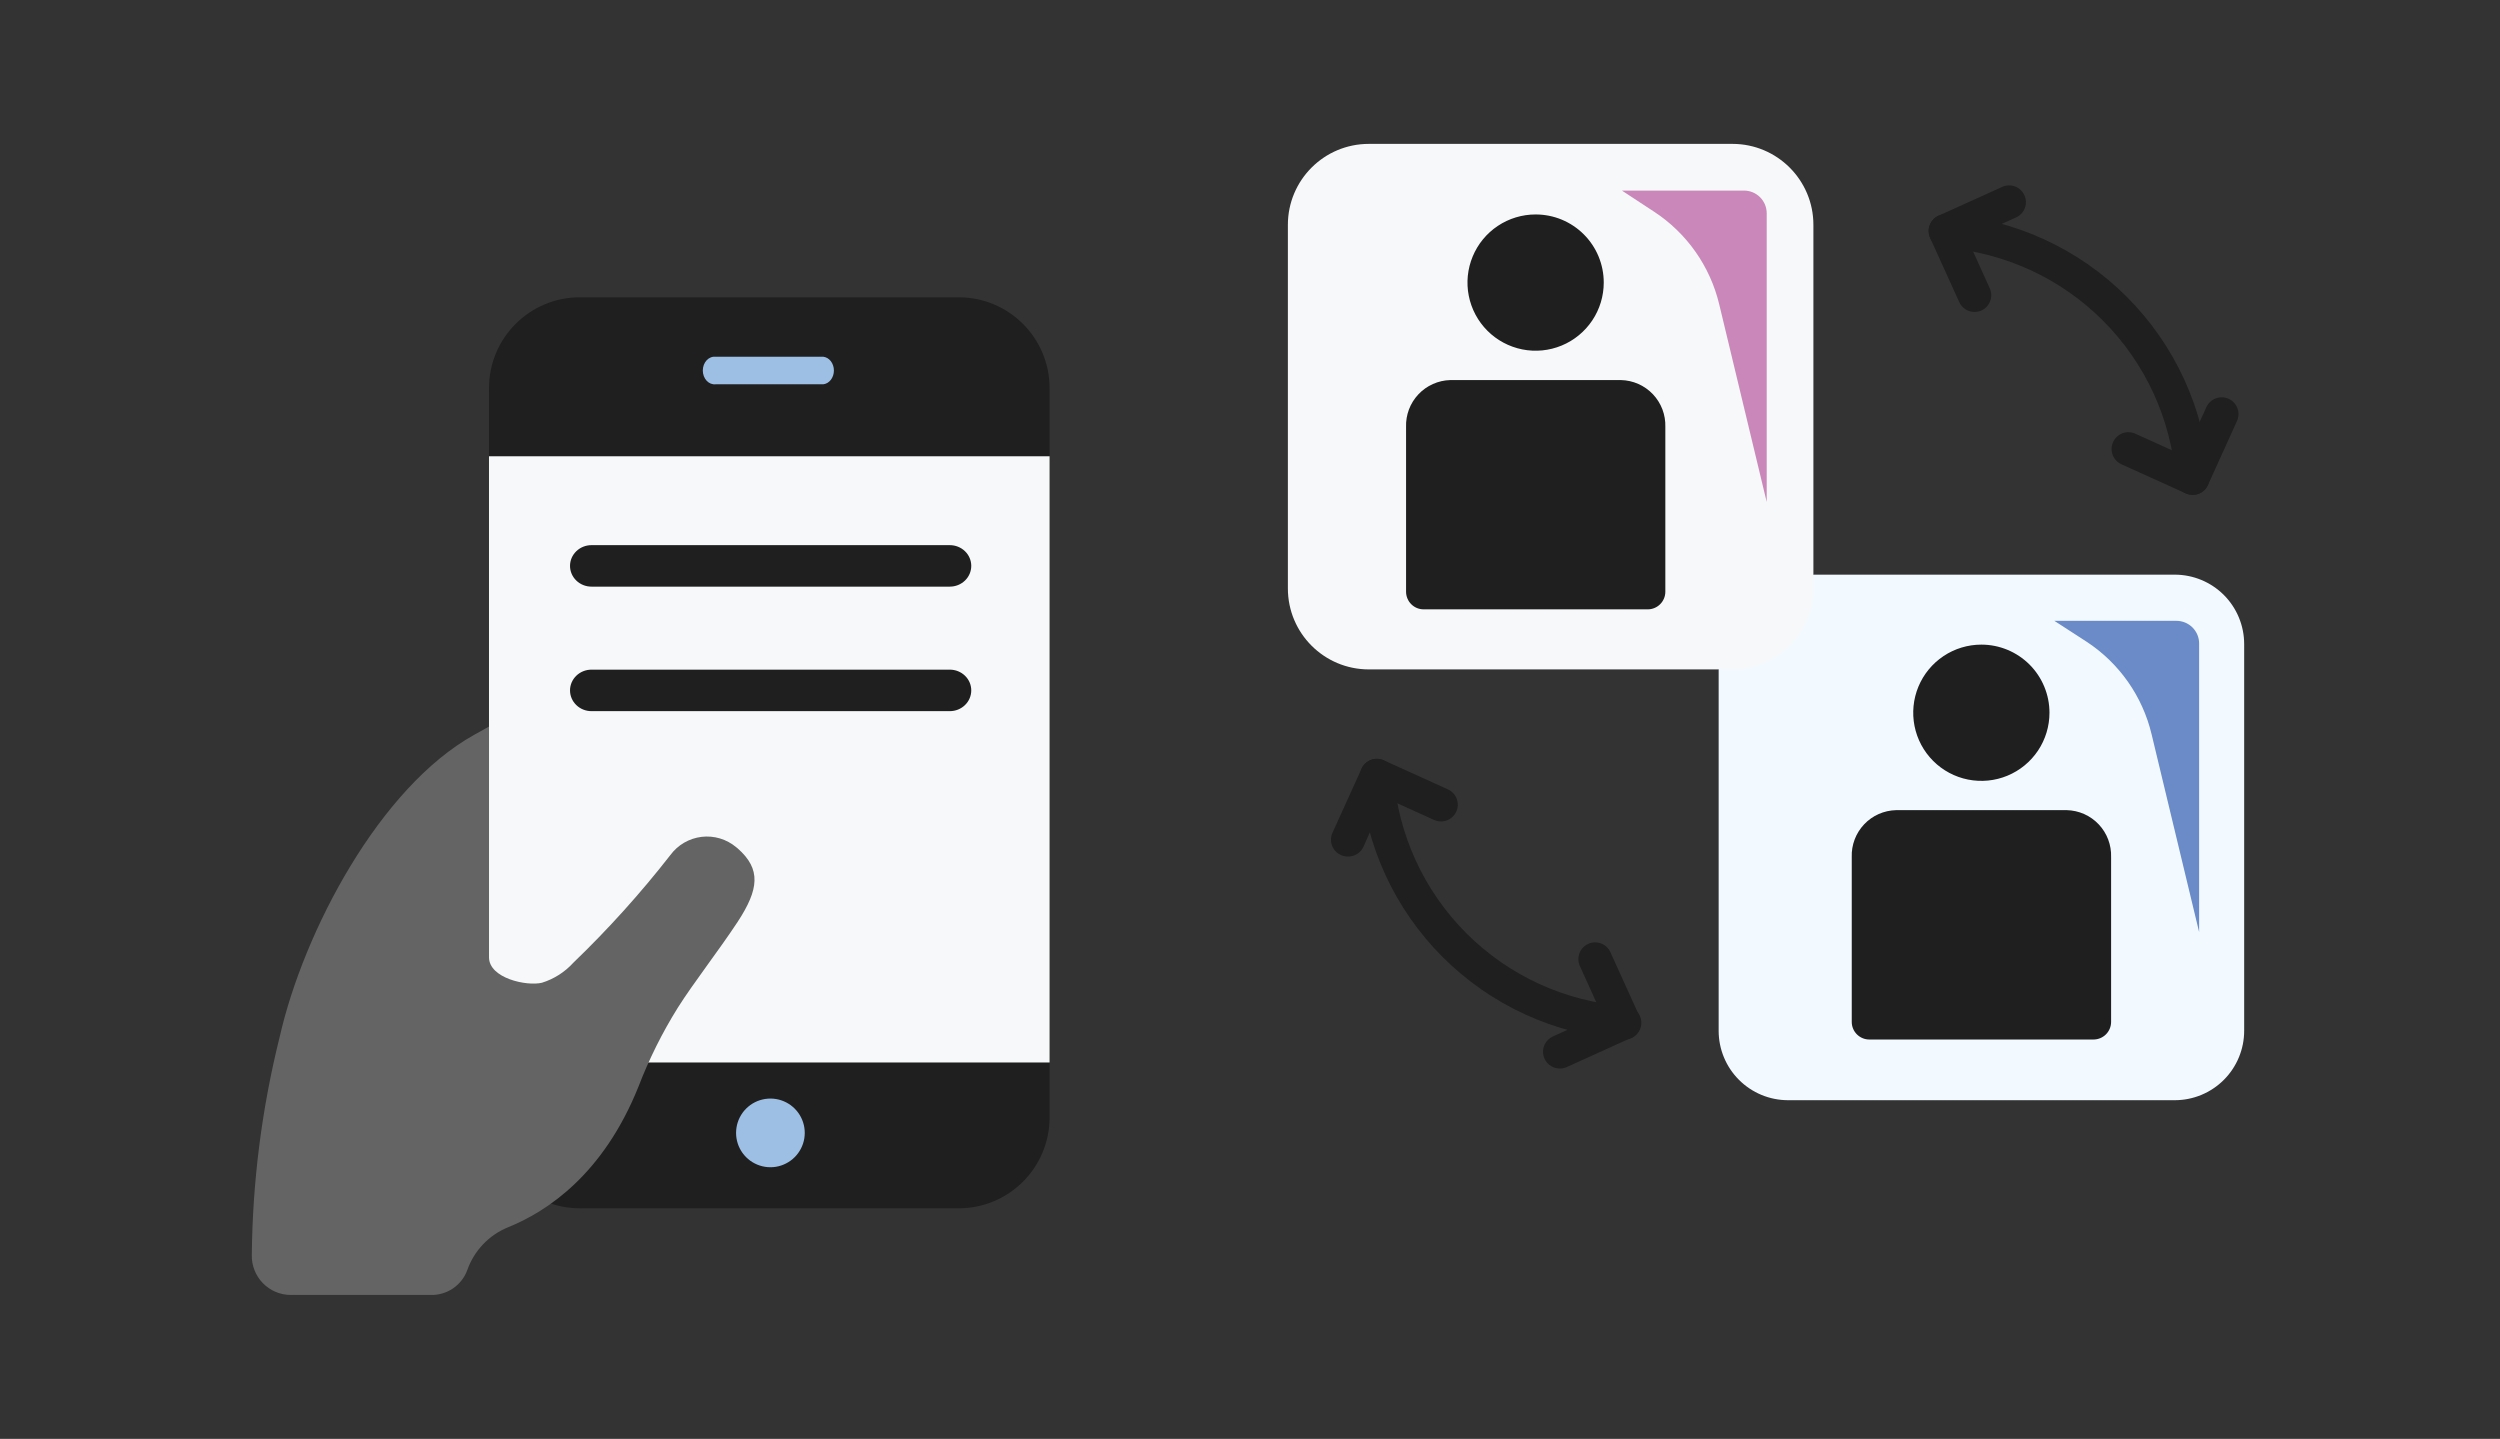 <svg width="139" height="80" viewBox="0 0 139 80" fill="none" xmlns="http://www.w3.org/2000/svg">
<rect x="0" y="0" width="139" height="80" fill="#333333" stroke="none"/>
<path d="M53.306 16.53H32.238C29.449 16.53 27.188 18.792 27.188 21.581V62.13C27.188 64.919 29.449 67.181 32.238 67.181H53.306C56.095 67.181 58.357 64.919 58.357 62.13V21.581C58.357 18.792 56.095 16.53 53.306 16.53Z" fill="#1F1F1F"/>
<path d="M58.357 25.369H27.188V59.074H58.357V25.369Z" fill="#F6F8F9"/>
<path d="M45.77 21.367H39.785C39.695 21.376 39.604 21.363 39.519 21.329C39.433 21.295 39.354 21.24 39.288 21.168C39.221 21.096 39.168 21.008 39.131 20.91C39.095 20.813 39.076 20.707 39.076 20.6C39.076 20.494 39.095 20.388 39.131 20.29C39.168 20.193 39.221 20.105 39.288 20.033C39.354 19.961 39.433 19.906 39.519 19.872C39.604 19.837 39.695 19.825 39.785 19.834H45.77C45.933 19.851 46.084 19.939 46.194 20.081C46.304 20.223 46.365 20.408 46.365 20.6C46.365 20.793 46.304 20.978 46.194 21.12C46.084 21.262 45.933 21.35 45.77 21.367Z" fill="#9EBFE4"/>
<path d="M44.72 63.294C44.784 62.896 44.721 62.487 44.539 62.127C44.356 61.767 44.065 61.474 43.706 61.29C43.347 61.106 42.939 61.041 42.54 61.103C42.142 61.165 41.773 61.352 41.487 61.637C41.201 61.922 41.013 62.29 40.95 62.688C40.886 63.087 40.95 63.495 41.133 63.855C41.316 64.214 41.608 64.507 41.968 64.69C42.327 64.873 42.735 64.938 43.134 64.875C43.531 64.811 43.897 64.624 44.182 64.341C44.467 64.057 44.655 63.691 44.72 63.294V63.294Z" fill="#9EBFE4"/>
<path d="M27.189 53.226C27.189 54.392 29.29 54.847 30.133 54.64C30.805 54.431 31.409 54.045 31.881 53.524C33.817 51.661 35.618 49.662 37.27 47.544C37.475 47.265 37.734 47.031 38.033 46.856C38.331 46.682 38.663 46.571 39.006 46.529C39.349 46.488 39.697 46.518 40.029 46.617C40.36 46.716 40.667 46.882 40.932 47.104L41.013 47.17C42.331 48.326 42.195 49.448 41.013 51.256C39.947 52.872 38.553 54.655 37.689 56.024C36.82 57.417 36.086 58.89 35.497 60.423C33.548 65.277 30.446 67.353 28.234 68.242C27.71 68.457 27.237 68.782 26.848 69.194C26.459 69.606 26.162 70.096 25.976 70.631C25.823 71.04 25.546 71.392 25.184 71.637C24.822 71.882 24.393 72.009 23.956 72H16.168C15.878 71.999 15.591 71.941 15.325 71.828C15.058 71.715 14.817 71.55 14.615 71.343C14.413 71.135 14.255 70.889 14.149 70.62C14.044 70.35 13.993 70.062 14.001 69.772C14.04 65.685 14.561 61.616 15.551 57.65C16.885 51.781 21.107 43.781 26.365 40.856L27.189 40.397V53.226Z" fill="#646464"/>
<path d="M100.825 31.951H120.917C121.941 31.951 122.922 32.358 123.646 33.081C124.369 33.805 124.776 34.787 124.776 35.81V57.312C124.776 58.335 124.369 59.317 123.646 60.04C122.922 60.764 121.941 61.171 120.917 61.171H99.415C98.392 61.171 97.411 60.764 96.687 60.04C95.963 59.317 95.557 58.335 95.557 57.312V37.219" fill="#F2FAFF"/>
<path d="M96.325 8H76.106C73.62 8 71.606 10.015 71.606 12.5V32.719C71.606 35.205 73.62 37.219 76.106 37.219H96.325C98.81 37.219 100.825 35.205 100.825 32.719V12.5C100.825 10.015 98.81 8 96.325 8Z" fill="#F6F8F9"/>
<path d="M89.168 15.712C89.168 16.461 88.946 17.194 88.529 17.817C88.113 18.44 87.521 18.926 86.829 19.212C86.136 19.499 85.374 19.574 84.639 19.427C83.904 19.28 83.229 18.919 82.7 18.389C82.17 17.859 81.81 17.183 81.664 16.448C81.518 15.713 81.594 14.951 81.882 14.259C82.169 13.567 82.655 12.975 83.279 12.56C83.903 12.144 84.636 11.923 85.385 11.924C85.882 11.924 86.375 12.022 86.834 12.212C87.293 12.403 87.71 12.682 88.062 13.034C88.413 13.386 88.692 13.803 88.882 14.263C89.071 14.722 89.169 15.215 89.168 15.712Z" fill="#1F1F1F"/>
<path d="M92.593 32.9V23.738C92.603 23.405 92.548 23.073 92.43 22.761C92.311 22.449 92.132 22.164 91.903 21.921C91.674 21.679 91.399 21.485 91.094 21.349C90.79 21.213 90.461 21.14 90.128 21.132H80.637C80.304 21.14 79.975 21.215 79.671 21.351C79.366 21.487 79.092 21.682 78.863 21.925C78.634 22.168 78.456 22.453 78.338 22.765C78.221 23.078 78.166 23.41 78.177 23.743V32.9C78.177 33.029 78.203 33.157 78.252 33.275C78.301 33.394 78.373 33.502 78.464 33.593C78.555 33.684 78.663 33.757 78.782 33.806C78.901 33.855 79.028 33.88 79.157 33.88H91.613C91.873 33.88 92.122 33.777 92.305 33.593C92.489 33.41 92.593 33.16 92.593 32.9V32.9Z" fill="#1F1F1F"/>
<path d="M113.951 39.629C113.951 40.378 113.729 41.111 113.313 41.734C112.897 42.356 112.305 42.842 111.613 43.129C110.921 43.416 110.159 43.49 109.424 43.344C108.689 43.198 108.014 42.837 107.485 42.308C106.955 41.778 106.594 41.103 106.448 40.368C106.302 39.633 106.377 38.871 106.663 38.179C106.95 37.487 107.436 36.895 108.059 36.479C108.682 36.063 109.414 35.841 110.163 35.841C111.168 35.841 112.131 36.24 112.842 36.95C113.552 37.661 113.951 38.624 113.951 39.629V39.629Z" fill="#1F1F1F"/>
<path d="M117.377 56.818V47.655C117.388 47.322 117.333 46.989 117.215 46.676C117.097 46.364 116.919 46.078 116.689 45.835C116.46 45.592 116.185 45.397 115.88 45.261C115.575 45.126 115.246 45.052 114.912 45.044H105.421C105.088 45.052 104.759 45.126 104.453 45.261C104.148 45.397 103.873 45.592 103.644 45.835C103.415 46.078 103.236 46.364 103.118 46.676C103 46.989 102.945 47.322 102.957 47.655V56.818C102.957 56.947 102.982 57.075 103.032 57.194C103.081 57.313 103.154 57.421 103.245 57.512C103.337 57.603 103.445 57.675 103.565 57.724C103.684 57.773 103.812 57.798 103.941 57.797H116.397C116.657 57.797 116.906 57.694 117.09 57.511C117.274 57.327 117.377 57.078 117.377 56.818V56.818Z" fill="#1F1F1F"/>
<path d="M98.229 27.91V11.858C98.229 11.524 98.096 11.202 97.859 10.966C97.622 10.729 97.301 10.596 96.966 10.596H90.178L91.971 11.773C93.787 12.964 95.08 14.803 95.587 16.914L98.229 27.91Z" fill="#C988B9"/>
<path d="M122.272 51.827V35.78C122.272 35.445 122.139 35.124 121.902 34.887C121.665 34.651 121.344 34.518 121.009 34.518H114.221L116.029 35.689C117.84 36.882 119.128 38.721 119.63 40.831L122.272 51.827Z" fill="#6A8BC7"/>
<path d="M52.817 39.54H32.886C32.57 39.54 32.267 39.419 32.043 39.202C31.819 38.986 31.693 38.692 31.693 38.386C31.693 38.08 31.819 37.787 32.043 37.57C32.267 37.354 32.57 37.232 32.886 37.232H52.809C53.126 37.232 53.429 37.354 53.653 37.57C53.877 37.787 54.002 38.08 54.002 38.386C54.002 38.692 53.877 38.986 53.653 39.202C53.429 39.419 53.126 39.54 52.809 39.54H52.817Z" fill="#1F1F1F"/>
<path d="M52.817 32.617H32.886C32.57 32.617 32.267 32.496 32.043 32.279C31.819 32.063 31.693 31.77 31.693 31.463C31.693 31.157 31.819 30.864 32.043 30.648C32.267 30.431 32.57 30.31 32.886 30.31H52.809C53.126 30.31 53.429 30.431 53.653 30.648C53.877 30.864 54.002 31.157 54.002 31.463C54.002 31.77 53.877 32.063 53.653 32.279C53.429 32.496 53.126 32.617 52.809 32.617H52.817Z" fill="#1F1F1F"/>
<path d="M109.791 17.345C109.61 17.346 109.432 17.295 109.28 17.197C109.128 17.099 109.007 16.959 108.933 16.794L107.314 13.226C107.213 13 107.205 12.744 107.293 12.514C107.38 12.283 107.556 12.096 107.781 11.994L111.358 10.376C111.582 10.285 111.831 10.285 112.054 10.374C112.278 10.464 112.458 10.636 112.557 10.855C112.657 11.075 112.668 11.324 112.588 11.551C112.508 11.778 112.343 11.965 112.128 12.073L109.399 13.31L110.631 16.029C110.681 16.141 110.71 16.262 110.714 16.384C110.718 16.507 110.697 16.629 110.654 16.744C110.611 16.859 110.545 16.964 110.461 17.053C110.377 17.143 110.276 17.215 110.164 17.265C110.047 17.317 109.92 17.344 109.791 17.345Z" fill="#1F1F1F"/>
<path d="M121.905 27.514C121.669 27.515 121.442 27.426 121.269 27.266C121.096 27.106 120.99 26.886 120.972 26.651C120.722 23.32 119.286 20.189 116.925 17.827C114.563 15.464 111.433 14.027 108.102 13.777C107.98 13.768 107.86 13.735 107.75 13.68C107.64 13.624 107.543 13.548 107.462 13.455C107.382 13.363 107.321 13.255 107.282 13.138C107.243 13.021 107.228 12.899 107.237 12.776C107.246 12.653 107.279 12.534 107.334 12.424C107.389 12.314 107.465 12.216 107.558 12.136C107.651 12.056 107.759 11.995 107.875 11.956C107.992 11.917 108.115 11.902 108.237 11.911C112.016 12.193 115.568 13.822 118.247 16.501C120.927 19.18 122.556 22.732 122.838 26.511C122.857 26.756 122.779 27 122.62 27.187C122.461 27.375 122.234 27.493 121.989 27.514H121.905Z" fill="#1F1F1F"/>
<path d="M121.909 27.514C121.776 27.514 121.644 27.485 121.522 27.43L117.954 25.816C117.842 25.765 117.741 25.693 117.657 25.604C117.573 25.514 117.508 25.409 117.464 25.294C117.421 25.18 117.401 25.058 117.405 24.935C117.409 24.812 117.437 24.692 117.487 24.58C117.538 24.468 117.61 24.367 117.699 24.283C117.789 24.199 117.894 24.134 118.009 24.09C118.123 24.047 118.246 24.027 118.368 24.031C118.491 24.035 118.612 24.063 118.723 24.113L121.443 25.345L122.674 22.639C122.725 22.527 122.797 22.427 122.886 22.343C122.976 22.259 123.081 22.193 123.196 22.15C123.311 22.107 123.433 22.086 123.555 22.09C123.678 22.094 123.799 22.122 123.911 22.173C124.022 22.223 124.123 22.295 124.207 22.385C124.291 22.474 124.356 22.579 124.4 22.694C124.443 22.809 124.463 22.931 124.459 23.054C124.456 23.177 124.428 23.297 124.377 23.409L122.758 26.977C122.683 27.139 122.563 27.275 122.412 27.37C122.262 27.465 122.087 27.515 121.909 27.514Z" fill="#1F1F1F"/>
<path d="M74.933 47.622C74.777 47.622 74.624 47.583 74.488 47.508C74.351 47.434 74.235 47.326 74.151 47.195C74.067 47.065 74.016 46.915 74.005 46.76C73.993 46.604 74.02 46.449 74.084 46.307L75.703 42.738C75.753 42.626 75.825 42.526 75.915 42.441C76.004 42.358 76.109 42.292 76.224 42.249C76.339 42.205 76.461 42.185 76.584 42.189C76.706 42.193 76.827 42.221 76.939 42.272L80.507 43.891C80.732 43.993 80.908 44.181 80.994 44.413C81.081 44.645 81.072 44.901 80.969 45.127C80.866 45.352 80.678 45.527 80.447 45.614C80.215 45.7 79.958 45.691 79.733 45.588L77.018 44.357L75.81 47.077C75.734 47.244 75.61 47.385 75.454 47.482C75.298 47.579 75.117 47.628 74.933 47.622Z" fill="#1F1F1F"/>
<path d="M90.292 57.797H90.222C86.442 57.517 82.889 55.89 80.209 53.21C77.529 50.53 75.901 46.976 75.622 43.196C75.604 42.95 75.684 42.707 75.845 42.52C76.005 42.333 76.234 42.217 76.48 42.198C76.603 42.189 76.726 42.203 76.843 42.242C76.96 42.28 77.068 42.341 77.161 42.421C77.254 42.501 77.331 42.599 77.386 42.709C77.441 42.819 77.474 42.938 77.483 43.061C77.731 46.394 79.167 49.526 81.529 51.889C83.892 54.252 87.025 55.688 90.357 55.936C90.605 55.944 90.839 56.051 91.007 56.232C91.176 56.413 91.266 56.654 91.258 56.901C91.249 57.149 91.142 57.383 90.961 57.551C90.78 57.72 90.54 57.81 90.292 57.801V57.797Z" fill="#1F1F1F"/>
<path d="M86.72 59.411C86.507 59.41 86.301 59.336 86.136 59.202C85.971 59.068 85.856 58.882 85.812 58.674C85.767 58.466 85.795 58.249 85.891 58.059C85.986 57.869 86.144 57.717 86.337 57.629L89.057 56.397L87.825 53.678C87.735 53.455 87.735 53.205 87.824 52.982C87.913 52.758 88.086 52.578 88.305 52.479C88.524 52.379 88.773 52.369 89 52.449C89.227 52.529 89.415 52.693 89.523 52.908L91.142 56.477C91.24 56.703 91.248 56.958 91.165 57.19C91.122 57.305 91.056 57.411 90.972 57.5C90.888 57.59 90.787 57.662 90.675 57.713L87.107 59.331C86.985 59.385 86.853 59.412 86.72 59.411Z" fill="#1F1F1F"/>
</svg>
